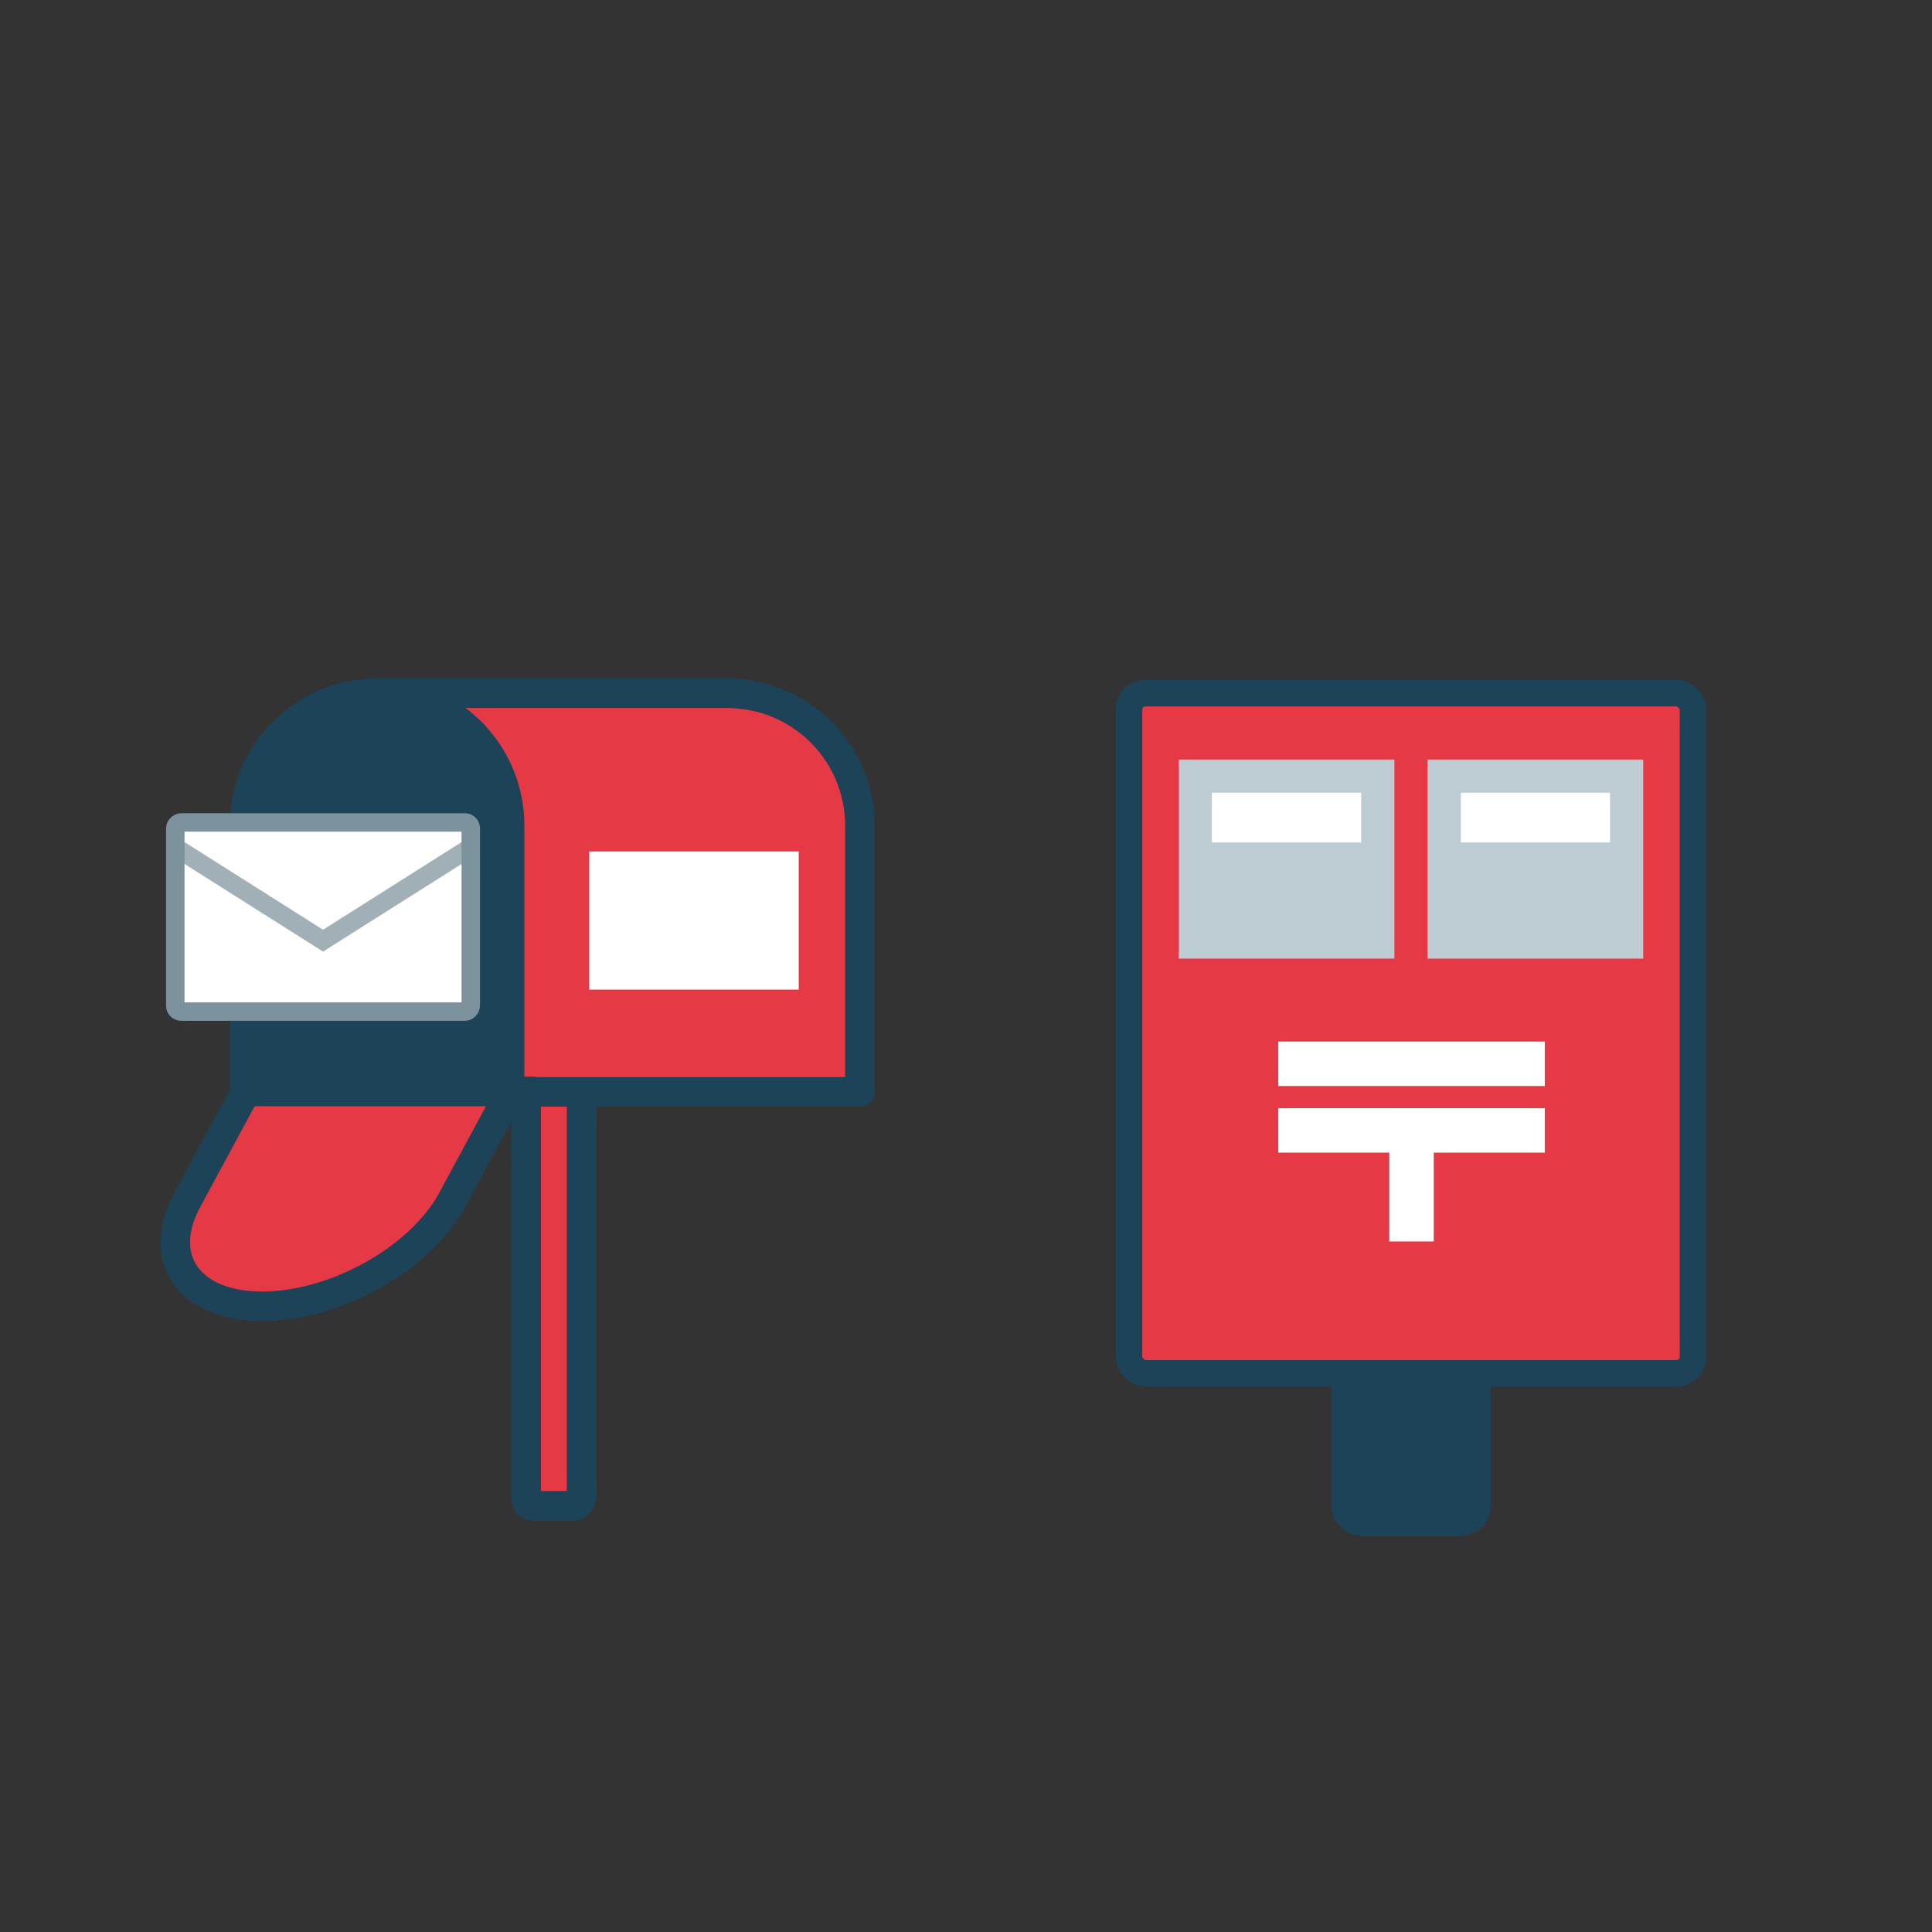 <?xml version="1.0" encoding="utf-8"?>
<svg xmlns="http://www.w3.org/2000/svg" width="150" height="150" viewBox="0 0 150 150" fill="none">
<rect x="0" y="0" width="150" height="150" fill="#333333" stroke="none"/>
<path d="M44.511 82.498H41.497C41.142 82.498 40.853 82.853 40.853 83.292V116.118C40.853 116.557 40.938 116.912 41.293 116.912H44.511C44.867 116.912 45.155 116.557 45.155 116.118V83.292C45.155 82.853 44.867 82.498 44.511 82.498Z" fill="#E63946" stroke="#1D4359" stroke-width="2.294" stroke-linecap="round" stroke-linejoin="round"/>
<path d="M56.989 53.842V53.819H56.546C56.546 53.819 56.501 53.819 56.478 53.819C56.478 53.819 56.432 53.819 56.409 53.819H28.773V84.771H66.762V64.103C66.762 58.591 62.424 54.108 56.981 53.842H56.989Z" fill="#E63946" stroke="#1D4359" stroke-width="2.294" stroke-linecap="round" stroke-linejoin="round"/>
<path d="M29.28 53.819C34.96 53.819 39.565 58.423 39.565 64.103V84.778H18.996V64.103C18.996 58.423 23.601 53.819 29.28 53.819Z" fill="#1D4359" stroke="#1D4359" stroke-width="2.294" stroke-linecap="round" stroke-linejoin="round"/>
<path d="M62.013 66.108H45.744V76.834H62.013V66.108Z" fill="white"/>
<path d="M39.654 84.741H19.085L14.541 93.157C12.071 97.724 14.679 101.421 20.358 101.421C26.038 101.421 32.64 97.724 35.11 93.157L39.654 84.741Z" fill="#E63946"/>
<path d="M39.654 84.741L40.663 85.286L41.577 83.594H39.654V84.741ZM19.085 84.741V83.594C18.663 83.594 18.276 83.825 18.076 84.196L19.085 84.741ZM14.541 93.157L15.55 93.703L15.551 93.702L14.541 93.157ZM35.11 93.157L36.119 93.703L36.12 93.702L35.11 93.157ZM39.654 84.741V83.594H19.085V84.741V85.888H39.654V84.741ZM19.085 84.741L18.076 84.196L13.532 92.612L14.541 93.157L15.551 93.702L20.095 85.286L19.085 84.741ZM14.541 93.157L13.532 92.612C12.156 95.155 12.081 97.71 13.456 99.662C14.8 101.572 17.302 102.568 20.358 102.568V101.421V100.274C17.735 100.274 16.093 99.422 15.332 98.341C14.601 97.303 14.456 95.726 15.55 93.703L14.541 93.157ZM20.358 101.421V102.568C23.431 102.568 26.693 101.574 29.498 100.003C32.298 98.434 34.753 96.229 36.119 93.703L35.11 93.157L34.101 92.612C32.997 94.652 30.916 96.579 28.377 98.001C25.844 99.42 22.965 100.274 20.358 100.274V101.421ZM35.11 93.157L36.12 93.702L40.663 85.286L39.654 84.741L38.644 84.196L34.101 92.612L35.11 93.157Z" fill="#1D4359"/>
<rect x="36.551" y="63.856" width="14.684" height="22.943" rx="0.459" transform="rotate(90 36.551 63.856)" fill="white" stroke="#1D4359" stroke-width="1.311" stroke-linecap="round" stroke-linejoin="round"/>
<path d="M13.84 65.921L25.082 73.033L36.324 65.921" stroke="#A1AFB6" stroke-width="1.434"/>
<rect x="36.551" y="63.856" width="14.684" height="22.943" rx="0.459" transform="rotate(90 36.551 63.856)" stroke="#7C929C" stroke-width="1.434" stroke-linecap="round" stroke-linejoin="round"/>
<rect x="104.395" y="56.395" width="10.305" height="61.828" rx="1.288" fill="#1D4359" stroke="#1D4359" stroke-width="2.061"/>
<rect x="87.65" y="53.819" width="43.795" height="52.811" rx="1.288" fill="#E63946" stroke="#1D4359" stroke-width="2.061" stroke-linejoin="round"/>
<path d="M119.937 80.868H99.244V84.317H119.937V80.868Z" fill="white"/>
<path d="M119.937 86.041H99.244V89.49H119.937V86.041Z" fill="white"/>
<path d="M111.314 86.041H107.865V96.388H111.314V86.041Z" fill="white"/>
<rect x="91.516" y="58.97" width="16.744" height="15.456" fill="#BDCCD2"/>
<rect x="110.836" y="58.971" width="16.744" height="15.456" fill="#BDCCD2"/>
<rect x="94.092" y="61.547" width="11.592" height="3.864" fill="white"/>
<rect x="113.414" y="61.547" width="11.592" height="3.864" fill="white"/>
</svg>